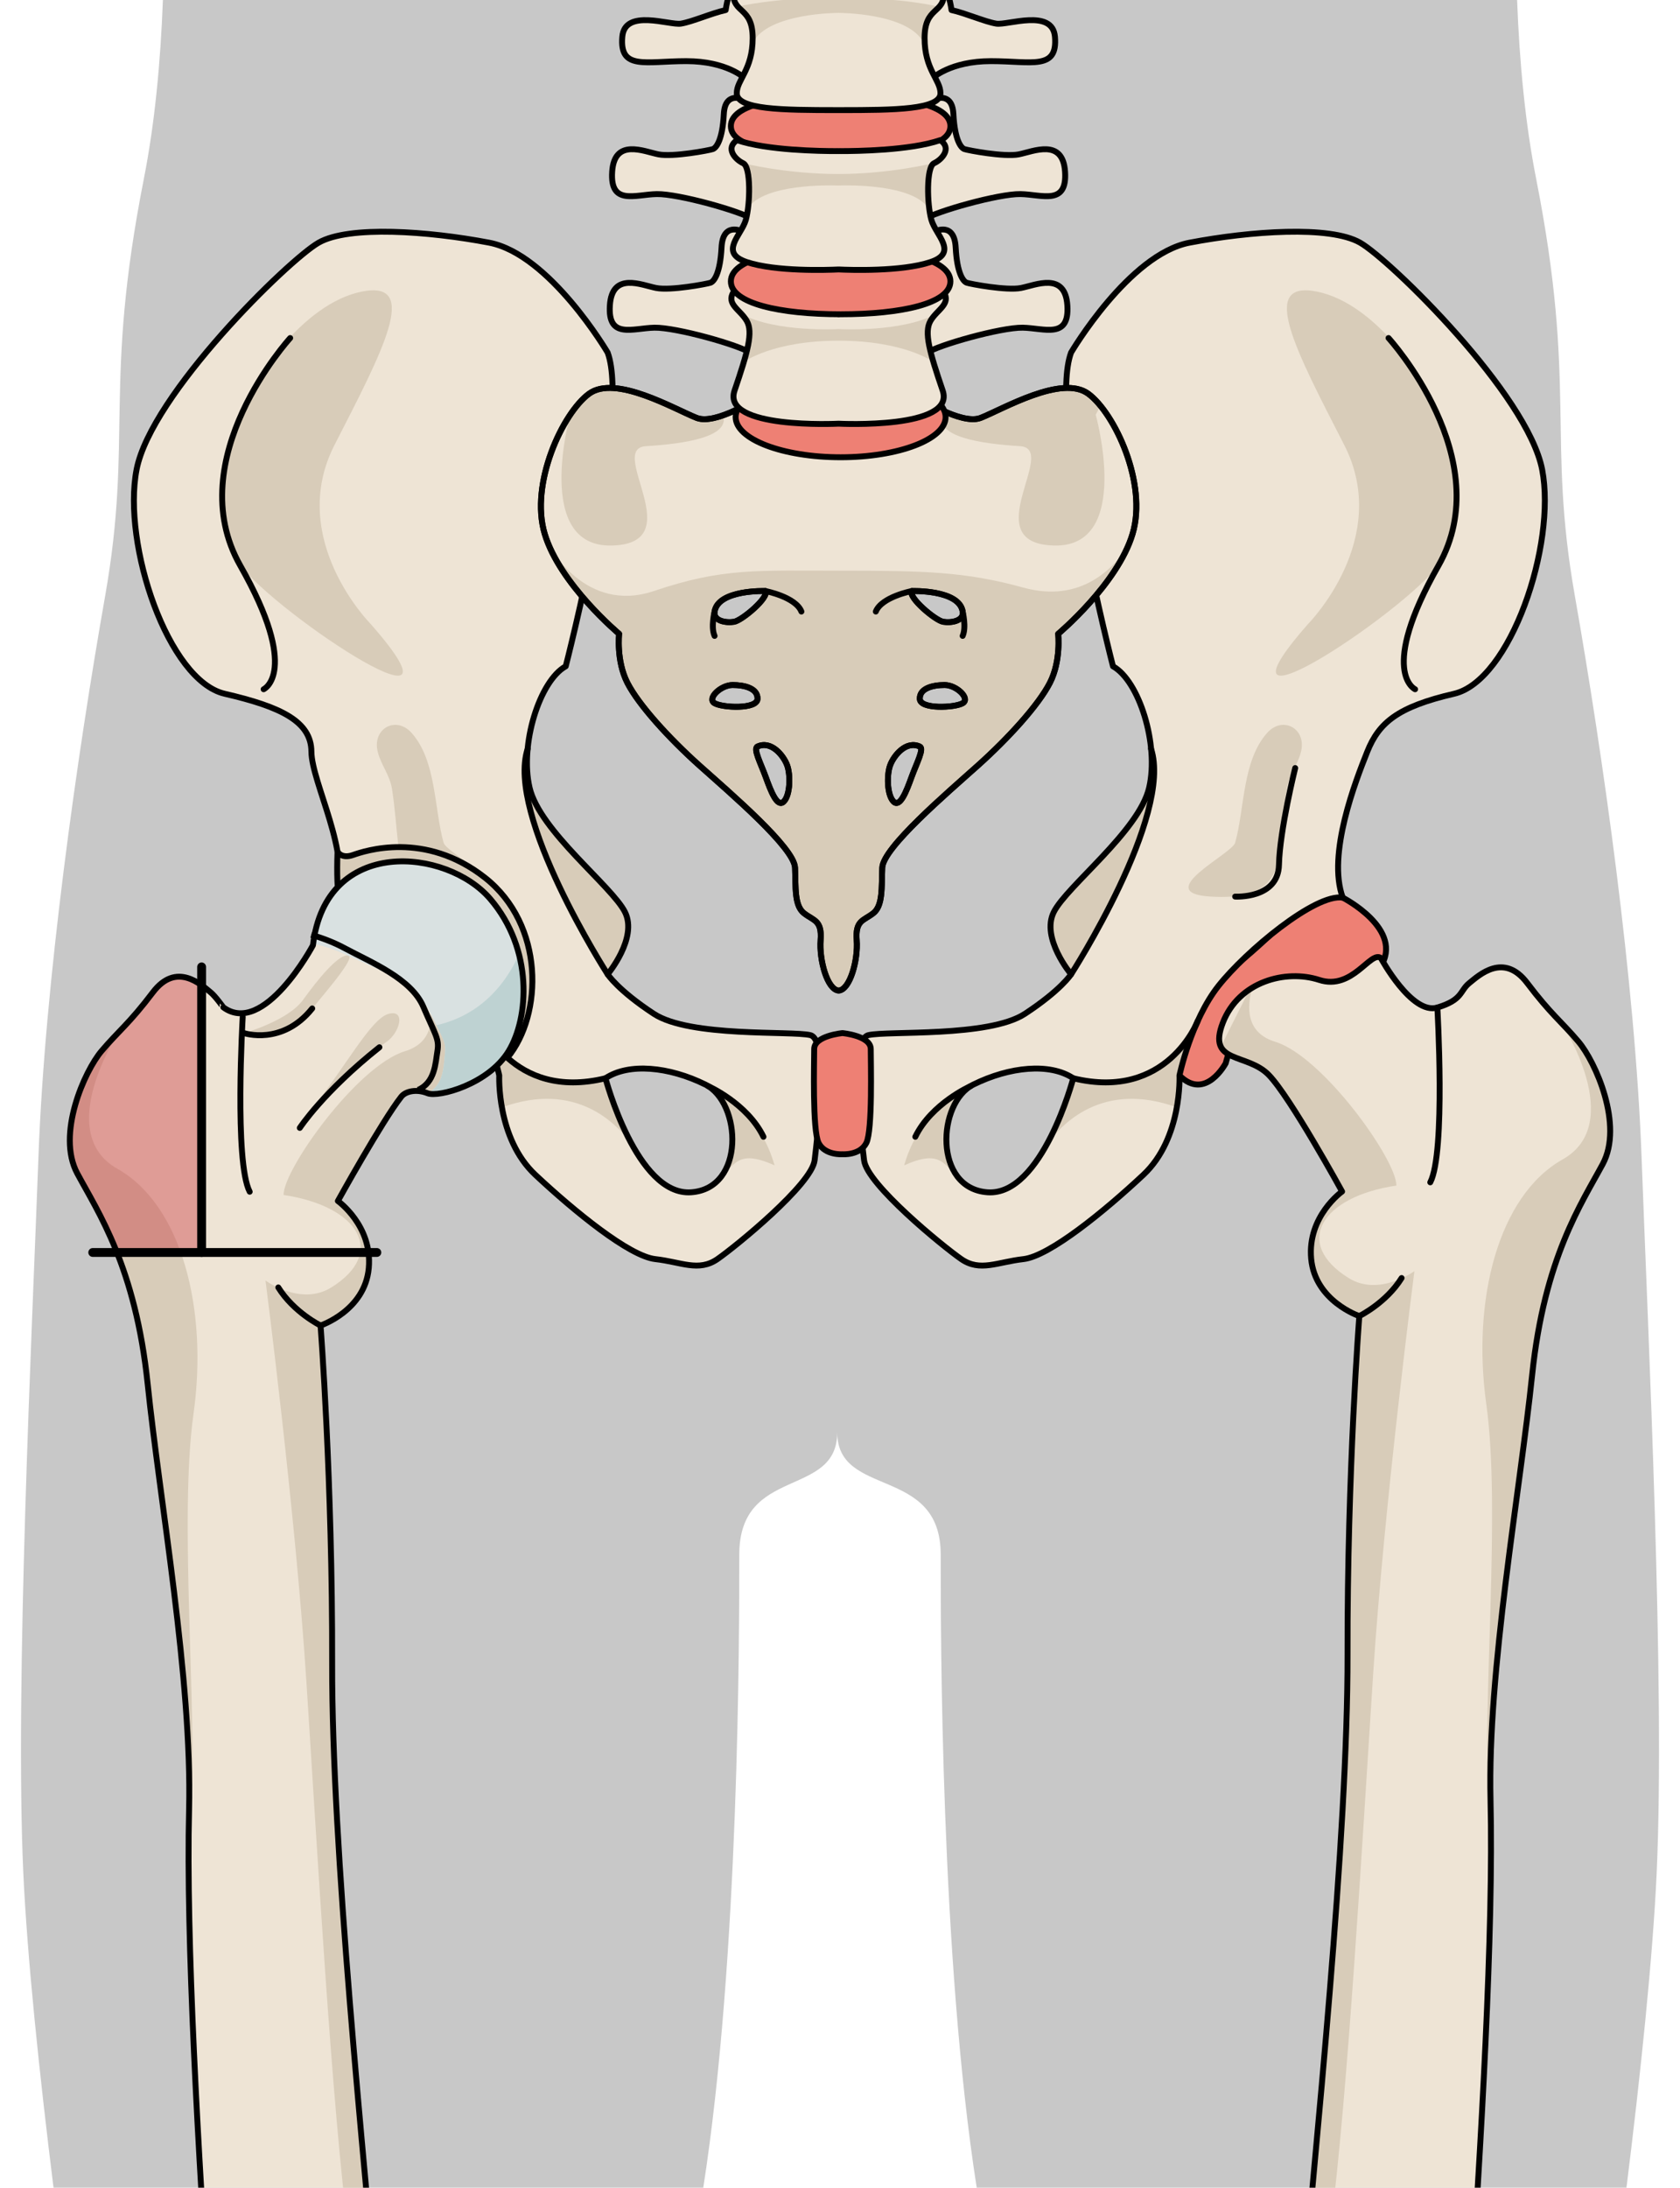<?xml version="1.0" encoding="utf-8"?>
<!-- Generator: Adobe Illustrator 16.0.0, SVG Export Plug-In . SVG Version: 6.00 Build 0)  -->
<!DOCTYPE svg PUBLIC "-//W3C//DTD SVG 1.1//EN" "http://www.w3.org/Graphics/SVG/1.1/DTD/svg11.dtd">
<svg version="1.1" id="Layer_1" xmlns="http://www.w3.org/2000/svg" xmlns:xlink="http://www.w3.org/1999/xlink" x="0px" y="0px"
	 width="284.928px" height="370.813px" viewBox="0 0 284.928 370.813" enable-background="new 0 0 284.928 370.813"
	 xml:space="preserve">
<g>
	<defs>
		<rect id="SVGID_1_" width="284.928" height="370.813"/>
	</defs>
	<clipPath id="SVGID_2_">
		<use xlink:href="#SVGID_1_"  overflow="visible"/>
	</clipPath>
	<g clip-path="url(#SVGID_2_)">
		<path id="changecolor_232_" fill="#C8C8C8" d="M9.077,370.813h110.197c6.107-39.053,6.108-93.791,6.108-107.318
			c0-15.115,16.612-9.516,16.612-20.719c0,11.203,17.549,5.604,17.549,20.719c0,13.527-0.004,68.268,6.107,107.318H275.85
			c2.418-19.432,4.465-39.121,5.117-53.273c1.46-31.598-1.458-91.57-2.555-121.373c-1.096-29.804-6.574-68.23-11.316-95.164
			c-4.745-26.927,0.365-35.553-6.572-70.739c-1.838-9.324-2.825-19.659-3.223-30.265H27.627c-0.397,10.605-1.383,20.94-3.222,30.265
			c-6.936,35.188-1.832,43.812-6.57,70.739c-4.75,26.935-10.229,65.36-11.318,95.164C5.42,225.97,2.505,285.942,3.957,317.54
			C4.613,331.692,6.659,351.382,9.077,370.813z"/>
		<g>
			<g>
				<path fill="#EEE4D5" d="M137.43,175.453c-3.185-0.759-20.406,0.4-26.534-3.61c-6.122-4.011-7.839-6.706-7.839-6.706
					s5.143-6.125,2.941-10.538c-2.209-4.41-14.461-13.725-16.178-21.075c-1.713-7.353,1.717-18.137,6.126-20.585
					c0,0,11.031-42.644,7.11-53.183c0,0-9.804-16.663-20.098-18.623c-10.294-1.962-23.774-2.941-28.917,0
					c-5.146,2.939-28.429,25.731-30.879,38.473c-2.453,12.745,5.392,35.781,14.949,37.988c9.557,2.207,14.669,4.581,14.704,9.804
					c0.035,5.276,6.861,17.399,4.165,24.751c4.659-0.734,16.42,9.066,21.075,14.95c4.659,5.88,6.617,15.191,6.617,15.191
					s-0.488,10.645,6.127,16.844c6.619,6.194,15.93,13.79,20.343,14.284c4.411,0.488,7.349,2.204,10.536,0
					c3.184-2.208,15.998-12.668,16.482-16.749C138.652,192.585,140.616,176.209,137.43,175.453z M117.203,202.092
					c-9.235,0.634-14.513-19.33-14.513-19.33c3.96-2.637,10.775-1.976,16.935,1.065
					C125.781,186.872,126.443,201.458,117.203,202.092z"/>
				<path fill="#D8CCB9" d="M103.057,165.137c0,0,5.143-6.125,2.941-10.538c-2.209-4.41-14.461-13.725-16.178-21.075
					c-0.475-2.027-0.543-4.322-0.317-6.626C85.731,138.222,103.057,165.137,103.057,165.137z"/>
				<g>
					<path fill="#D8CCB9" d="M85.129,187.695c12.617-4.564,19.599,2.8,22.184,6.52c-2.941-5.234-4.55-11.181-4.615-11.428
						c-2.774,0.459-5.826,1.122-9.141,0.679c-7.831-1.052-11.321-8.944-11.321-8.944h-0.028c1.703,4.151,2.465,7.769,2.465,7.769
						S84.575,184.606,85.129,187.695z"/>
					<path fill="#D8CCB9" d="M117.968,183.077l-0.006,0.002c0.557,0.231,1.116,0.476,1.663,0.749
						c4.975,2.46,6.359,12.468,1.823,16.543l0.003-0.003c3.207-2.809,3.412-5.739,9.916-2.847
						C128.118,186.08,117.968,183.077,117.968,183.077z"/>
					<polygon fill="#D8CCB9" points="108.491,196.157 108.482,196.146 108.491,196.163 					"/>
				</g>
				<path fill="#D8CCB9" d="M65.913,123.081c-1.421,0.569-2.394,2.218-1.843,4.376c0.568,2.243,2.046,3.895,2.421,6.32
					c0.475,3.062,0.691,6.188,1.028,9.27c0.57,5.252,1.641,9.533,11.865,8.924c10.221-0.608-3.617-7.213-4.15-9.129
					c-1.615-5.766-1.201-13.885-5.43-18.618C68.599,122.878,67.099,122.604,65.913,123.081z"/>
				<path fill="#D8CCB9" d="M62.826,105.72c0,0-14.245-14.373-6.091-30.298c8.15-15.922,14.629-27.982,4.647-26.001
					c-9.99,1.982-18.997,15.125-21.126,22.451c-2.132,7.321-3.624,16.062,0,23.081C43.876,101.973,82.35,127.923,62.826,105.72z"/>
				<path fill="none" stroke="#000000" stroke-linecap="round" stroke-linejoin="round" stroke-miterlimit="10" d="M137.43,175.453
					c-3.185-0.759-20.406,0.4-26.534-3.61c-6.122-4.011-7.839-6.706-7.839-6.706s5.143-6.125,2.941-10.538
					c-2.209-4.41-14.461-13.725-16.178-21.075c-1.713-7.353,1.717-18.137,6.126-20.585c0,0,11.031-42.644,7.11-53.183
					c0,0-9.804-16.663-20.098-18.623c-10.294-1.962-23.774-2.941-28.917,0c-5.146,2.939-28.429,25.731-30.879,38.473
					c-2.453,12.745,5.392,35.781,14.949,37.988c9.557,2.207,14.669,4.696,14.704,9.804c0.035,5.276,6.861,17.399,4.165,24.751
					c4.659-0.734,16.42,9.066,21.075,14.95c4.659,5.88,6.617,15.191,6.617,15.191s-0.488,10.645,6.127,16.844
					c6.619,6.194,15.93,13.79,20.343,14.284c4.411,0.488,7.349,2.204,10.536,0c3.184-2.208,15.998-12.668,16.482-16.749
					C138.652,192.585,140.616,176.209,137.43,175.453z M117.203,202.092c-9.235,0.634-14.513-19.33-14.513-19.33
					c3.96-2.637,10.775-1.976,16.935,1.065C125.781,186.872,126.443,201.458,117.203,202.092z"/>
				<path fill="none" stroke="#000000" stroke-linecap="round" stroke-linejoin="round" stroke-miterlimit="10" d="M49.214,57.297
					c0,0-18.729,20.517-8.461,38.581c10.27,18.065,3.959,20.95,3.959,20.95"/>
				<path fill="none" stroke="#000000" stroke-linecap="round" stroke-linejoin="round" stroke-miterlimit="10" d="M103.057,165.137
					c0,0-17.325-26.918-13.554-38.243"/>
				<path fill="none" stroke="#000000" stroke-linecap="round" stroke-linejoin="round" stroke-miterlimit="10" d="M81.582,173.076
					c0,0,5.159,13.578,21.108,9.687"/>
				<path fill="none" stroke="#000000" stroke-linecap="round" stroke-linejoin="round" stroke-miterlimit="10" d="M120.094,184.09
					c0,0,6.646,2.938,9.391,8.596"/>
				<g>
					<path fill="#D8CCB9" d="M57.244,144.376c0,0,0.662,1.239,2.629,0.544c1.968-0.694,12.187-4.15,22.354,3.827
						s9.872,23.243,3.828,30.54c0,0-11.828-8.298-18.889-13.752S56.698,159.224,57.244,144.376z"/>
					<path fill="none" stroke="#000000" stroke-linecap="round" stroke-linejoin="round" stroke-miterlimit="10" d="M57.244,144.376
						c0,0,0.662,1.239,2.629,0.544c1.968-0.694,12.187-4.15,22.354,3.827s9.872,23.243,3.828,30.54c0,0-11.828-8.298-18.889-13.752
						S56.698,159.224,57.244,144.376z"/>
				</g>
			</g>
			<path fill="#EE8074" d="M227.733,152.148c0,0,10.541,5.391,6.371,11.765c-4.166,6.371-11.027,3.432-11.027,3.432
				s-6.615,0.487-10.049,3.185c-3.432,2.694-5.145,9.684-5.145,9.684s-3.436,6.49-7.846,2.077
				c-4.41-4.408,3.287-13.448,10.855-19.76S221.846,150.921,227.733,152.148z"/>
			<path fill="none" stroke="#000000" stroke-linecap="round" stroke-linejoin="round" stroke-miterlimit="10" d="M227.733,152.148
				c0,0,10.541,5.391,6.371,11.765c-4.166,6.371-11.027,3.432-11.027,3.432s-6.615,0.487-10.049,3.185
				c-3.432,2.694-5.145,9.684-5.145,9.684s-3.436,6.49-7.846,2.077c-4.41-4.408,3.287-13.448,10.855-19.76
				S221.846,150.921,227.733,152.148z"/>
			<path fill="#EEE4D5" d="M146.549,196.669c0.486,4.08,13.301,14.54,16.484,16.749c3.188,2.204,6.127,0.488,10.539,0
				c4.408-0.494,13.721-8.089,20.34-14.284c6.619-6.199,6.125-16.844,6.125-16.844s1.961-9.312,6.621-15.191
				c4.656-5.884,16.418-15.685,21.074-14.95c-2.697-7.352,2.205-19.852,4.162-24.751c1.965-4.903,5.146-7.597,14.709-9.804
				c9.557-2.207,17.398-25.243,14.949-37.988c-2.455-12.742-25.736-35.534-30.881-38.473c-5.148-2.941-18.627-1.962-28.92,0
				c-10.289,1.96-20.094,18.623-20.094,18.623c-3.922,10.539,7.107,53.183,7.107,53.183c4.41,2.449,7.846,13.233,6.127,20.585
				c-1.717,7.351-13.969,16.665-16.172,21.075c-2.207,4.413,2.938,10.538,2.938,10.538s-1.717,2.695-7.842,6.706
				c-6.127,4.011-23.348,2.852-26.535,3.61C144.098,176.209,146.057,192.585,146.549,196.669z M165.088,183.828
				c6.158-3.041,12.977-3.702,16.934-1.065c0,0-5.277,19.964-14.516,19.33C158.272,201.458,158.932,186.872,165.088,183.828z"/>
			<path fill="#D8CCB9" d="M181.659,165.137c0,0-5.145-6.125-2.938-10.538c2.203-4.41,14.455-13.725,16.172-21.075
				c0.473-2.027,0.543-4.322,0.324-6.626C198.979,138.222,181.659,165.137,181.659,165.137z"/>
			<g>
				<path fill="#D8CCB9" d="M199.584,187.695c-12.619-4.564-19.596,2.8-22.18,6.52c2.936-5.234,4.543-11.181,4.611-11.428
					c2.77,0.459,5.826,1.122,9.141,0.679c7.828-1.052,11.32-8.944,11.32-8.944h0.027c-1.703,4.151-2.467,7.769-2.467,7.769
					S200.137,184.606,199.584,187.695z"/>
				<path fill="#D8CCB9" d="M166.747,183.077l0.004,0.002c-0.559,0.231-1.109,0.476-1.662,0.749
					c-4.98,2.46-6.359,12.468-1.824,16.543v-0.003c-3.205-2.809-3.414-5.739-9.918-2.847
					C156.598,186.08,166.747,183.077,166.747,183.077z"/>
				<path fill="#D8CCB9" d="M176.219,196.157c0.006-0.005,0.006-0.008,0.012-0.011c0,0.003-0.006,0.017-0.006,0.017L176.219,196.157
					z"/>
			</g>
			<path fill="#D8CCB9" d="M218.801,123.081c1.424,0.569,2.391,2.218,1.84,4.376c-0.568,2.243-2.043,3.895-2.416,6.32
				c-0.475,3.062-0.695,6.188-1.027,9.27c-0.574,5.252-1.643,9.533-11.867,8.924c-10.223-0.608,3.617-7.213,4.152-9.129
				c1.613-5.766,1.197-13.885,5.428-18.618C216.114,122.878,217.618,122.604,218.801,123.081z"/>
			<path fill="#D8CCB9" d="M221.887,105.72c0,0,14.248-14.373,6.094-30.298c-8.156-15.922-14.635-27.982-4.645-26.001
				c9.982,1.982,18.988,15.125,21.121,22.451c2.135,7.321,3.621,16.062,0,23.081C240.838,101.973,202.36,127.923,221.887,105.72z"/>
			<path fill="none" stroke="#000000" stroke-linecap="round" stroke-linejoin="round" stroke-miterlimit="10" d="M146.549,196.669
				c0.486,4.08,13.301,14.54,16.484,16.749c3.188,2.204,6.127,0.488,10.539,0c4.408-0.494,13.721-8.089,20.34-14.284
				c6.619-6.199,6.125-16.844,6.125-16.844s1.961-9.312,6.621-15.191c4.656-5.884,16.418-15.685,21.074-14.95
				c-2.697-7.352,2.205-19.852,4.162-24.751c1.965-4.903,5.146-7.597,14.709-9.804c9.557-2.207,17.398-25.243,14.949-37.988
				c-2.455-12.742-25.736-35.534-30.881-38.473c-5.148-2.941-18.627-1.962-28.92,0c-10.289,1.96-20.094,18.623-20.094,18.623
				c-3.922,10.539,7.107,53.183,7.107,53.183c4.41,2.449,7.846,13.233,6.127,20.585c-1.717,7.351-13.969,16.665-16.172,21.075
				c-2.207,4.413,2.938,10.538,2.938,10.538s-1.717,2.695-7.842,6.706c-6.127,4.011-23.348,2.852-26.535,3.61
				C144.098,176.209,146.057,192.585,146.549,196.669z M165.088,183.828c6.158-3.041,12.977-3.702,16.934-1.065
				c0,0-5.277,19.964-14.516,19.33C158.272,201.458,158.932,186.872,165.088,183.828z"/>
			<path fill="none" stroke="#000000" stroke-linecap="round" stroke-linejoin="round" stroke-miterlimit="10" d="M235.495,57.297
				c0,0,18.738,20.517,8.465,38.581c-10.268,18.065-3.959,20.95-3.959,20.95"/>
			<path fill="none" stroke="#000000" stroke-linecap="round" stroke-linejoin="round" stroke-miterlimit="10" d="M219.665,130.184
				c0,0-2.627,10.563-2.75,16.39c-0.125,5.827-7.432,5.397-7.432,5.397"/>
			<path fill="none" stroke="#000000" stroke-linecap="round" stroke-linejoin="round" stroke-miterlimit="10" d="M181.659,165.137
				c0,0,17.324-26.918,13.551-38.243"/>
			<g>
				<path fill="#EEE4D5" d="M234.194,162.382c0,0,5.236,9.707,9.58,8.394c4.352-1.312,3.771-2.814,5.412-4.143
					c1.65-1.329,5.847-5.276,9.834-0.004c3.984,5.268,5.775,6.503,8.674,9.917c2.898,3.412,7.688,14.146,4.131,20.759
					c-3.553,6.611-9.902,15.903-11.967,35.703c-2.062,19.803-7.582,50.115-7.064,72.111c0.523,22-1.521,57.2-3.791,90.691
					c-2.266,33.486-6.156,99.935-3.374,105.557c2.775,5.618,8.669,5.617,8.396,13.682c-0.279,8.064-5.233,7.336-4.201,12.467
					c1.029,5.133,1.073,8.312-3.066,5.625c-4.138-2.688-6.13-3.174-6.13-3.174s-6.126,4.646-10.576,4.16
					c-4.452-0.483-18.278-1.699-18.278-1.699s-2.125,5.865-9.523,5.385c-7.4-0.484-12.959-3.173-12.145-10.504
					c-4.134-7.82-3.295-23.221,6.712-24.449c4.122-9.535,8.437-7.092,10.007-9.783c1.564-2.688,10.121-60.581,13.284-95.539
					c3.167-34.959,8.481-86.047,8.434-117.094c-0.054-31.043,1.999-57.37,1.999-57.37s-7.511-2.519-8.168-9.725
					c-0.658-7.205,5.245-11.386,5.245-11.386s-8.755-15.973-12.438-19.763c-3.685-3.792-10.506-1.832-7.787-8.848
					c2.723-7.017,10.695-9.09,16.348-7.254C229.389,167.934,232.428,161.086,234.194,162.382z"/>
				<path fill="#D8CCB9" d="M202.249,537.812c-7.4-0.484-12.959-3.173-12.145-10.504c-2.924-5.531-3.354-14.848,0.18-20.266
					c-5.331,9.695,5.156,17.561,5.156,17.561s-1.848,6.019,3.211,6.139c5.056,0.116,5.822-8.725,5.822-8.725l10.516,6.309
					c0,0,14.057,0.471,21.271-1.811c7.217-2.281,6.719-10.959,6.719-10.959s0.91,4.211,0.389,6.84
					c7.438,0.811,10.443-8.914,10.572-9.335c0.066,0.608,0.108,1.256,0.084,1.987c-0.279,8.064-5.233,7.336-4.201,12.467
					c1.029,5.133,1.073,8.312-3.066,5.625c-4.138-2.688-6.13-3.174-6.13-3.174s-6.126,4.646-10.576,4.16
					c-4.452-0.483-18.278-1.699-18.278-1.699S209.647,538.292,202.249,537.812z"/>
				<path fill="#D8CCB9" d="M252.084,238.065c-2.492-17.795,2.037-35.414,12.937-41.545c10.897-6.128-0.165-23.086-0.165-23.086l0,0
					c0.904,0.946,1.799,1.889,2.838,3.11c2.898,3.412,7.688,14.146,4.131,20.759c-3.553,6.611-9.902,15.903-11.967,35.703
					c-2.062,19.803-7.582,50.115-7.064,72.111c0.034,1.269,0.041,2.581,0.036,3.93c-0.196-0.764-0.336-1.639-0.397-2.666
					C251.363,288.467,254.577,255.86,252.084,238.065z"/>
				<path fill="#D8CCB9" d="M207.065,177.391l4.85-9.663c0.157-0.097,0.316-0.209,0.476-0.31c-0.917,3.144-1.182,7.604,3.876,9.158
					c8.117,2.488,20.652,20.114,20.555,24.375c-12.734,1.884-17.576,9.778-8.088,15.677c5.176,3.219,11.15-1.178,11.15-1.178
					s-5.113,39.426-6.983,68.084c-1.867,28.66-4.294,71.48-7.272,94.34c-2.979,22.865-0.725,96.549-13.014,108.939
					c-1.853,1.871-3.51,3.395-4.986,4.639c2.547-5.654,9.693-63.103,12.479-93.916c3.167-34.959,8.481-86.047,8.434-117.094
					c-0.054-31.043,1.999-57.37,1.999-57.37s-7.511-2.519-8.168-9.725c-0.658-7.205,5.245-11.386,5.245-11.386
					s-8.755-15.973-12.438-19.763C212.506,179.449,208.204,179.708,207.065,177.391z"/>
				<path fill="none" stroke="#000000" stroke-linecap="round" stroke-linejoin="round" stroke-miterlimit="10" d="M234.194,162.382
					c0,0,5.236,9.707,9.58,8.394c4.352-1.312,3.771-2.814,5.412-4.143c1.65-1.329,5.847-5.276,9.834-0.004
					c3.984,5.268,5.775,6.503,8.674,9.917c2.898,3.412,7.688,14.146,4.131,20.759c-3.553,6.611-9.902,15.903-11.967,35.703
					c-2.062,19.803-7.582,50.115-7.064,72.111c0.523,22-1.521,57.2-3.791,90.691c-2.266,33.486-6.156,99.935-3.374,105.557
					c2.775,5.618,8.669,5.617,8.396,13.682c-0.279,8.064-5.233,7.336-4.201,12.467c1.029,5.133,1.073,8.312-3.066,5.625
					c-4.138-2.688-6.13-3.174-6.13-3.174s-6.126,4.646-10.576,4.16c-4.452-0.483-18.278-1.699-18.278-1.699
					s-2.125,5.865-9.523,5.385c-7.4-0.484-12.959-3.173-12.145-10.504c-4.134-7.82-3.295-23.221,6.712-24.449
					c4.122-9.535,8.437-7.092,10.007-9.783c1.564-2.688,10.121-60.581,13.284-95.539c3.167-34.959,8.481-86.047,8.434-117.094
					c-0.054-31.043,1.999-57.37,1.999-57.37s-7.511-2.519-8.168-9.725c-0.658-7.205,5.245-11.386,5.245-11.386
					s-8.755-15.973-12.438-19.763c-3.685-3.792-10.506-1.832-7.787-8.848c2.723-7.017,10.695-9.09,16.348-7.254
					C229.389,167.934,232.428,161.086,234.194,162.382z"/>
				<path fill="#D8CCB9" d="M208.432,509.634c-0.268,2.611,0.179,5.399,1.498,7.853c3.809,7.096,12.886,12.722,17.089,12.479
					c4.036-0.23,7.042-1.696,9.218-3.847c-1.469,5.954-5.43,11.245-13.436,11.71c-4.202,0.238-13.281-5.384-17.093-12.481
					C202.752,519.846,204.1,512.616,208.432,509.634z"/>
				<path fill="none" stroke="#000000" stroke-linecap="round" stroke-linejoin="round" stroke-miterlimit="10" d="M222.801,537.829
					c-4.202,0.238-13.281-5.384-17.093-12.481c-3.813-7.101-0.489-17.104,7.216-17.108c7.7-0.004,18.178-4.047,21.95,2.406
					C238.649,517.096,238.643,536.919,222.801,537.829z"/>
				<path fill="none" stroke="#000000" stroke-linecap="round" stroke-linejoin="round" stroke-miterlimit="10" d="M243.774,170.775
					c0,0,1.434,24.593-1.201,29.628"/>
				<path fill="none" stroke="#000000" stroke-linecap="round" stroke-linejoin="round" stroke-miterlimit="10" d="M230.54,223.072
					c0,0,4.555-2.236,7.173-6.448"/>
				<path fill="none" stroke="#000000" stroke-linecap="round" stroke-linejoin="round" stroke-miterlimit="10" d="M206.823,493.075
					c0,0,14.229-12.095,15.853-30.115"/>
				<path fill="none" stroke="#000000" stroke-linecap="round" stroke-linejoin="round" stroke-miterlimit="10" d="M190.104,527.308
					c0,0,6.958-0.979,7.895-7.953"/>
				<path fill="none" stroke="#000000" stroke-linecap="round" stroke-linejoin="round" stroke-miterlimit="10" d="M240.626,529.966
					c0,0,2.4-2.356,2.794-6.665"/>
			</g>
			<path fill="none" stroke="#000000" stroke-linecap="round" stroke-linejoin="round" stroke-miterlimit="10" d="M203.129,173.076
				c0,0-5.154,13.578-21.107,9.687"/>
			<path fill="none" stroke="#000000" stroke-linecap="round" stroke-linejoin="round" stroke-miterlimit="10" d="M164.62,184.09
				c0,0-6.648,2.938-9.385,8.596"/>
			<path fill="#EE8074" d="M142.888,195.643c0,0,2.966,0.22,4.042-1.913c1.074-2.134,0.75-13.652,0.75-15.917
				c0-2.267-4.792-2.704-4.792-2.704s-4.802,0.438-4.802,2.704c0,2.266-0.322,13.783,0.753,15.917
				C139.915,195.862,142.888,195.643,142.888,195.643z"/>
			<path fill="none" stroke="#000000" stroke-linecap="round" stroke-linejoin="round" stroke-miterlimit="10" d="M142.888,195.643
				c0,0,2.966,0.22,4.042-1.913c1.074-2.134,0.75-13.652,0.75-15.917c0-2.267-4.792-2.704-4.792-2.704s-4.802,0.438-4.802,2.704
				c0,2.266-0.322,13.783,0.753,15.917C139.915,195.862,142.888,195.643,142.888,195.643z"/>
			<g>
				<g>
					<path fill="#EEE4D5" d="M184.567,66.737c-4.461-3.276-14.41,2.573-18.232,4.091c-3.283,1.303-10.586-3.507-10.586-3.507
						l-13.512-0.117l-13.522,0.117c0,0-7.3,4.81-10.577,3.507c-3.829-1.518-13.771-7.367-18.236-4.091
						c-4.461,3.272-10.073,15.201-7.525,23.74c2.549,8.536,12.626,16.959,12.626,16.959s-0.514,4.559,1.4,8.302
						c1.914,3.738,7.012,9.357,12.244,14.036c5.225,4.674,16.062,13.917,16.192,17.308c0.128,3.391-0.131,6.43,1.53,7.718
						c1.656,1.288,3.061,1.171,2.805,4.561c-0.254,3.393,1.146,8.42,3.062,8.539c1.911-0.119,3.313-5.146,3.059-8.539
						c-0.258-3.39,1.146-3.273,2.801-4.561c1.66-1.289,1.404-4.327,1.535-7.718c0.125-3.392,10.967-12.634,16.193-17.308
						c5.227-4.678,10.326-10.297,12.238-14.036c1.918-3.743,1.402-8.302,1.402-8.302s10.074-8.423,12.623-16.959
						C194.639,81.938,189.032,70.01,184.567,66.737z M121.193,103.657c0.616-3.76,8.622-3.477,8.622-3.477
						c0.68,1.064-3.969,4.989-5.319,5.214C123.151,105.619,120.936,105.268,121.193,103.657z M121.193,119.192
						c-1.343-0.783,1.041-3.084,3.059-3.084c2.02,0,4.28,0.558,4.223,2.354C128.412,120.258,122.541,119.979,121.193,119.192z
						 M132.937,135.852c-1.102,1.121-2.199-1.74-3.052-4.097c-0.852-2.355-2.197-4.856-1.41-5.218
						c2.322-1.066,4.398,1.516,5.012,3.146C134.1,131.309,134.037,134.729,132.937,135.852z M154.647,100.181
						c0,0,8.014-0.283,8.625,3.477c0.26,1.61-1.957,1.962-3.303,1.737C158.625,105.17,153.977,101.245,154.647,100.181z
						 M154.583,131.755c-0.85,2.356-1.951,5.218-3.051,4.097c-1.102-1.122-1.164-4.542-0.551-6.168
						c0.613-1.631,2.686-4.213,5.012-3.146C156.782,126.898,155.434,129.399,154.583,131.755z M163.272,119.192
						c-1.344,0.786-7.217,1.065-7.275-0.73c-0.062-1.795,2.199-2.354,4.213-2.354C162.233,116.108,164.614,118.409,163.272,119.192z
						"/>
					<g>
						<path fill="#D8CCB9" d="M184.567,66.737c-4.461-3.276-14.41,2.573-18.232,4.091c-1.443,0.572-3.658-0.034-5.693-0.897
							c-0.238,0.121-0.473,0.237-0.711,0.359c-1.367,3.733,6.314,4.921,13.049,5.333c6.736,0.413-7.641,16.482,5.766,16.844
							c13.398,0.363,7.086-22.177,7.086-22.177l0.807-1.518C185.944,67.927,185.245,67.231,184.567,66.737z"/>
						<path fill="#D8CCB9" d="M109.563,75.624c6.675-0.406,14.267-1.581,13.073-5.233c-1.668,0.593-3.334,0.899-4.5,0.438
							c-3.829-1.518-13.771-7.367-18.236-4.091c-1.043,0.764-2.145,2.004-3.191,3.553l0,0c0,0-6.309,22.54,7.092,22.177
							C117.197,92.106,102.824,76.036,109.563,75.624z"/>
					</g>
					<path fill="#D8CCB9" d="M191.336,92.517c-2.379,3.698-7.961,9.794-17.781,7.079c-9.783-2.705-16.826-2.868-30.984-2.868
						c-14.159,0-19.985-0.501-31.661,3.448c-11.617,3.924-17.735-7.585-17.802-7.708c3.335,7.809,11.894,14.969,11.894,14.969
						s-0.514,4.559,1.4,8.302c1.914,3.738,7.012,9.357,12.244,14.036c5.225,4.674,16.062,13.917,16.192,17.308
						c0.128,3.391-0.131,6.43,1.53,7.718c1.656,1.288,3.061,1.171,2.805,4.561c-0.254,3.393,1.146,8.42,3.062,8.539
						c1.911-0.119,3.313-5.146,3.059-8.539c-0.258-3.39,1.146-3.273,2.801-4.561c1.66-1.289,1.404-4.327,1.535-7.718
						c0.125-3.392,10.967-12.634,16.193-17.308c5.227-4.678,10.326-10.297,12.238-14.036c1.918-3.743,1.402-8.302,1.402-8.302
						S187.987,100.309,191.336,92.517z M121.193,103.657c0.616-3.76,8.622-3.477,8.622-3.477c0.68,1.064-3.969,4.989-5.319,5.214
						C123.151,105.619,120.936,105.268,121.193,103.657z M121.193,119.192c-1.343-0.783,1.041-3.084,3.059-3.084
						c2.02,0,4.28,0.558,4.223,2.354C128.412,120.258,122.541,119.979,121.193,119.192z M132.937,135.852
						c-1.102,1.121-2.199-1.74-3.052-4.097c-0.852-2.355-2.197-4.856-1.41-5.218c2.322-1.066,4.398,1.516,5.012,3.146
						C134.1,131.309,134.037,134.729,132.937,135.852z M154.647,100.181c0,0,8.014-0.283,8.625,3.477
						c0.26,1.61-1.957,1.962-3.303,1.737C158.625,105.17,153.977,101.245,154.647,100.181z M154.583,131.755
						c-0.85,2.356-1.951,5.218-3.051,4.097c-1.102-1.122-1.164-4.542-0.551-6.168c0.613-1.631,2.686-4.213,5.012-3.146
						C156.782,126.898,155.434,129.399,154.583,131.755z M163.272,119.192c-1.344,0.786-7.217,1.065-7.275-0.73
						c-0.062-1.795,2.199-2.354,4.213-2.354C162.233,116.108,164.614,118.409,163.272,119.192z"/>
					<path fill="none" stroke="#000000" stroke-linecap="round" stroke-linejoin="round" stroke-miterlimit="10" d="M184.567,66.737
						c-4.461-3.276-14.41,2.573-18.232,4.091c-3.283,1.303-10.586-3.507-10.586-3.507l-13.512-0.117l-13.522,0.117
						c0,0-7.3,4.81-10.577,3.507c-3.829-1.518-13.771-7.367-18.236-4.091c-4.461,3.272-10.073,15.201-7.525,23.74
						c2.549,8.536,12.626,16.959,12.626,16.959s-0.514,4.559,1.4,8.302c1.914,3.738,7.012,9.357,12.244,14.036
						c5.225,4.674,16.062,13.917,16.192,17.308c0.128,3.391-0.131,6.43,1.53,7.718c1.656,1.288,3.061,1.171,2.805,4.561
						c-0.254,3.393,1.146,8.42,3.062,8.539c1.911-0.119,3.313-5.146,3.059-8.539c-0.258-3.39,1.146-3.273,2.801-4.561
						c1.66-1.289,1.404-4.327,1.535-7.718c0.125-3.392,10.967-12.634,16.193-17.308c5.227-4.678,10.326-10.297,12.238-14.036
						c1.918-3.743,1.402-8.302,1.402-8.302s10.074-8.423,12.623-16.959C194.639,81.938,189.032,70.01,184.567,66.737z
						 M121.193,103.657c0.616-3.76,8.622-3.477,8.622-3.477c0.68,1.064-3.969,4.989-5.319,5.214
						C123.151,105.619,120.936,105.268,121.193,103.657z M121.193,119.192c-1.343-0.783,1.041-3.084,3.059-3.084
						c2.02,0,4.28,0.558,4.223,2.354C128.412,120.258,122.541,119.979,121.193,119.192z M132.937,135.852
						c-1.102,1.121-2.199-1.74-3.052-4.097c-0.852-2.355-2.197-4.856-1.41-5.218c2.322-1.066,4.398,1.516,5.012,3.146
						C134.1,131.309,134.037,134.729,132.937,135.852z M154.647,100.181c0,0,8.014-0.283,8.625,3.477
						c0.26,1.61-1.957,1.962-3.303,1.737C158.625,105.17,153.977,101.245,154.647,100.181z M154.583,131.755
						c-0.85,2.356-1.951,5.218-3.051,4.097c-1.102-1.122-1.164-4.542-0.551-6.168c0.613-1.631,2.686-4.213,5.012-3.146
						C156.782,126.898,155.434,129.399,154.583,131.755z M163.272,119.192c-1.344,0.786-7.217,1.065-7.275-0.73
						c-0.062-1.795,2.199-2.354,4.213-2.354C162.233,116.108,164.614,118.409,163.272,119.192z"/>
					<path fill="none" stroke="#000000" stroke-linecap="round" stroke-linejoin="round" stroke-miterlimit="10" d="M184.567,66.737
						c-4.461-3.276-14.41,2.573-18.232,4.091c-3.283,1.303-10.586-3.507-10.586-3.507l-13.512-0.117l-13.522,0.117
						c0,0-7.3,4.81-10.577,3.507c-3.829-1.518-13.771-7.367-18.236-4.091c-4.461,3.272-10.073,15.201-7.525,23.74
						c2.549,8.536,12.626,16.959,12.626,16.959s-0.514,4.559,1.4,8.302c1.914,3.738,7.012,9.357,12.244,14.036
						c5.225,4.674,16.062,13.917,16.192,17.308c0.128,3.391-0.131,6.43,1.53,7.718c1.656,1.288,3.061,1.171,2.805,4.561
						c-0.254,3.393,1.146,8.42,3.062,8.539c1.911-0.119,3.313-5.146,3.059-8.539c-0.258-3.39,1.146-3.273,2.801-4.561
						c1.66-1.289,1.404-4.327,1.535-7.718c0.125-3.392,10.967-12.634,16.193-17.308c5.227-4.678,10.326-10.297,12.238-14.036
						c1.918-3.743,1.402-8.302,1.402-8.302s10.074-8.423,12.623-16.959C194.639,81.938,189.032,70.01,184.567,66.737z
						 M121.193,103.657c0.616-3.76,8.622-3.477,8.622-3.477c0.68,1.064-3.969,4.989-5.319,5.214
						C123.151,105.619,120.936,105.268,121.193,103.657z M121.193,119.192c-1.343-0.783,1.041-3.084,3.059-3.084
						c2.02,0,4.28,0.558,4.223,2.354C128.412,120.258,122.541,119.979,121.193,119.192z M132.937,135.852
						c-1.102,1.121-2.199-1.74-3.052-4.097c-0.852-2.355-2.197-4.856-1.41-5.218c2.322-1.066,4.398,1.516,5.012,3.146
						C134.1,131.309,134.037,134.729,132.937,135.852z M154.647,100.181c0,0,8.014-0.283,8.625,3.477
						c0.26,1.61-1.957,1.962-3.303,1.737C158.625,105.17,153.977,101.245,154.647,100.181z M154.583,131.755
						c-0.85,2.356-1.951,5.218-3.051,4.097c-1.102-1.122-1.164-4.542-0.551-6.168c0.613-1.631,2.686-4.213,5.012-3.146
						C156.782,126.898,155.434,129.399,154.583,131.755z M163.272,119.192c-1.344,0.786-7.217,1.065-7.275-0.73
						c-0.062-1.795,2.199-2.354,4.213-2.354C162.233,116.108,164.614,118.409,163.272,119.192z"/>
					<path fill="#EE8074" d="M158.483-110.005c0,2.402-7.123,2.664-15.912,2.664c-8.79,0-15.911-0.261-15.911-2.664
						c0-2.403,7.121-2.925,15.911-2.925C151.36-112.93,158.483-112.408,158.483-110.005z"/>
					<path fill="none" stroke="#000000" stroke-linecap="round" stroke-linejoin="round" stroke-miterlimit="10" d="
						M158.483-110.005c0,2.402-7.123,2.664-15.912,2.664c-8.79,0-15.911-0.261-15.911-2.664c0-2.403,7.121-2.925,15.911-2.925
						C151.36-112.93,158.483-112.408,158.483-110.005z"/>
					<path fill="#EEE4D5" d="M156.981-107.775c0-2.385-12.479-2.168-14.754-2.107c-2.274-0.061-14.75-0.278-14.75,2.107
						c0,2.623,2.287,3.906,2.287,6.47c0,2.565-2.287,3.092-2.287,5.709c0,2.389,12.476,0.438,14.75,0.062
						c2.276,0.376,14.754,2.326,14.754-0.062c0-2.617-2.287-3.144-2.287-5.709C154.694-103.869,156.981-105.152,156.981-107.775z"/>
					<path fill="#D8CCB9" d="M142.202-107.577c-11.329,0-13.802,2.179-14.014,2.296h-0.002c0.539,1.017,1.241,1.936,1.487,3.112
						c0,0,0.01,0,0.02-0.002c3.996-4.859,21.018-4.859,25.02,0c0.023,0.004,0.047,0.008,0.07,0.01
						c0.24-1.182,0.945-2.104,1.492-3.126l-0.061,0.006C156.004-105.398,153.528-107.577,142.202-107.577z"/>
					<path fill="none" stroke="#000000" stroke-linecap="round" stroke-linejoin="round" stroke-miterlimit="10" d="
						M156.981-107.775c0-2.385-12.479-2.168-14.754-2.107c-2.274-0.061-14.75-0.278-14.75,2.107c0,2.623,2.287,3.906,2.287,6.47
						c0,2.565-2.287,3.092-2.287,5.709c0,2.389,12.476,0.438,14.75,0.062c2.276,0.376,14.754,2.326,14.754-0.062
						c0-2.617-2.287-3.144-2.287-5.709C154.694-103.869,156.981-105.152,156.981-107.775z"/>
					<path fill="#EEE4D5" d="M126.66-92.295c0,0-1.295,3.776-4.739,3.776c-3.443,0-3.558-1.269-5.429-1.269
						c-1.87,0-2.355,1.542-2.355,3.809c0,3.983,1.834,5.218,3.349,5.218s1.437-2.265,6.159-0.617c4.715,1.647,6.961,3.09,6.961,3.09
						S133.119-91.197,126.66-92.295z"/>
					<path fill="#EEE4D5" d="M157.801-92.295c0,0,1.289,3.776,4.73,3.776c3.445,0,3.561-1.269,5.432-1.269s2.359,1.542,2.359,3.809
						c0,3.983-1.834,5.218-3.355,5.218c-1.514,0-1.438-2.265-6.152-0.617c-4.719,1.647-6.965,3.09-6.965,3.09
						S151.34-91.197,157.801-92.295z"/>
					<path fill="none" stroke="#000000" stroke-linecap="round" stroke-linejoin="round" stroke-miterlimit="10" d="M126.66-92.295
						c0,0-1.295,3.776-4.739,3.776c-3.443,0-3.558-1.269-5.429-1.269c-1.87,0-2.355,1.542-2.355,3.809
						c0,3.983,1.834,5.218,3.349,5.218s1.437-2.265,6.159-0.617c4.715,1.647,6.961,3.09,6.961,3.09S133.119-91.197,126.66-92.295z"
						/>
					<path fill="none" stroke="#000000" stroke-linecap="round" stroke-linejoin="round" stroke-miterlimit="10" d="M157.801-92.295
						c0,0,1.289,3.776,4.73,3.776c3.445,0,3.561-1.269,5.432-1.269s2.359,1.542,2.359,3.809c0,3.983-1.834,5.218-3.355,5.218
						c-1.514,0-1.438-2.265-6.152-0.617c-4.719,1.647-6.965,3.09-6.965,3.09S151.34-91.197,157.801-92.295z"/>
					<path fill="#EE8074" d="M159.467-92.917c0,2.553-7.562,2.828-16.896,2.828c-9.336,0-16.898-0.274-16.898-2.828
						s7.562-3.109,16.898-3.109C151.905-96.027,159.467-95.471,159.467-92.917z"/>
					<path fill="none" stroke="#000000" stroke-linecap="round" stroke-linejoin="round" stroke-miterlimit="10" d="M159.467-92.917
						c0,2.553-7.562,2.828-16.896,2.828c-9.336,0-16.898-0.274-16.898-2.828s7.562-3.109,16.898-3.109
						C151.905-96.027,159.467-95.471,159.467-92.917z"/>
					<path fill="#EEE4D5" d="M157.362-90.463c0-3.024-12.828-2.616-15.135-2.522c-2.304-0.094-15.133-0.502-15.133,2.522
						c0,2.562,2.034,3.498,2.034,6.993c0,3.5-2.034,3.266-2.034,6.706c0,3.13,12.829,0.893,15.133,0.467
						c2.307,0.426,15.135,2.663,15.135-0.467c0-3.44-2.035-3.206-2.035-6.706C155.327-86.965,157.362-87.9,157.362-90.463z"/>
					<path fill="#D8CCB9" d="M154.92-84.418c0.176-0.061,0.338-0.129,0.488-0.193c0.264-1.843,1.139-2.882,1.627-4.137
						c-0.018-0.022-0.027-0.037-0.027-0.037s-4.941-1.977-14.782-1.982l0,0c-0.01,0-0.016,0-0.016,0c-0.02,0-0.025,0-0.037,0l0,0
						c-9.534,0.006-14.471,1.861-14.764,1.977c0.482,1.278,1.376,2.325,1.641,4.205c0.133,0.059,0.276,0.11,0.432,0.168
						C133.879-89.704,150.522-89.704,154.92-84.418z"/>
					<path fill="none" stroke="#000000" stroke-linecap="round" stroke-linejoin="round" stroke-miterlimit="10" d="M157.362-90.463
						c0-3.024-12.828-2.616-15.135-2.522c-2.304-0.094-15.133-0.502-15.133,2.522c0,2.562,2.034,3.498,2.034,6.993
						c0,3.5-2.034,3.266-2.034,6.706c0,3.13,12.829,0.893,15.133,0.467c2.307,0.426,15.135,2.663,15.135-0.467
						c0-3.44-2.035-3.206-2.035-6.706C155.327-86.965,157.362-87.9,157.362-90.463z"/>
					<g>
						<path fill="#EE8074" d="M160.209-73.111c0,2.667-7.898,3.366-17.638,3.366c-9.741,0-17.641-0.699-17.641-3.366
							c0-2.664,7.899-3.652,17.641-3.652C152.311-76.764,160.209-75.775,160.209-73.111z"/>
						<path fill="none" stroke="#000000" stroke-linecap="round" stroke-linejoin="round" stroke-miterlimit="10" d="
							M160.209-73.111c0,2.667-7.898,3.366-17.638,3.366c-9.741,0-17.641-0.699-17.641-3.366c0-2.664,7.899-3.652,17.641-3.652
							C152.311-76.764,160.209-75.775,160.209-73.111z"/>
						<path fill="#EEE4D5" d="M125.404-70.918c0,0-2.228,0.674-1.592,5.19c-4.31,1.739-7.463,2.232-9.588,2.232
							c-2.126,0-7.8-1.818-7.8,2.727c0,4.542,5.161,3.194,8.074,3.194c2.912,0,7.128-0.913,11.5,1.997
							C129.975-60.769,132.152-69.016,125.404-70.918z"/>
						<path fill="#EEE4D5" d="M159.053-70.918c0,0,2.227,0.674,1.588,5.19c4.309,1.739,7.465,2.232,9.592,2.232
							c2.125,0,7.795-1.818,7.795,2.727c0,4.542-5.158,3.194-8.07,3.194s-7.133-0.913-11.5,1.997
							C154.485-60.769,152.305-69.016,159.053-70.918z"/>
						<path fill="none" stroke="#000000" stroke-linecap="round" stroke-linejoin="round" stroke-miterlimit="10" d="
							M125.404-70.918c0,0-2.228,0.674-1.592,5.19c-4.31,1.739-7.463,2.232-9.588,2.232c-2.126,0-7.8-1.818-7.8,2.727
							c0,4.542,5.161,3.194,8.074,3.194c2.912,0,7.128-0.913,11.5,1.997C129.975-60.769,132.152-69.016,125.404-70.918z"/>
						<path fill="none" stroke="#000000" stroke-linecap="round" stroke-linejoin="round" stroke-miterlimit="10" d="
							M159.053-70.918c0,0,2.227,0.674,1.588,5.19c4.309,1.739,7.465,2.232,9.592,2.232c2.125,0,7.795-1.818,7.795,2.727
							c0,4.542-5.158,3.194-8.07,3.194s-7.133-0.913-11.5,1.997C154.485-60.769,152.305-69.016,159.053-70.918z"/>
						<path fill="#EEE4D5" d="M156.387-64.312c0-2.526,3.479-3.792,3.479-5.773c0-1.936-6.668-2.61-17.282-2.636v-0.004
							c-0.123,0-0.236,0-0.357,0c-0.115,0-0.234,0-0.356,0v0.004c-10.608,0.025-17.275,0.7-17.275,2.636
							c0,1.981,3.478,3.247,3.478,5.773c0,2.534-0.602,4.508-1.738,6.272c-1.141,1.758-1.559,2.197-0.427,4.068
							c3.412-2.033,14.224-2.638,16.319-2.734c2.096,0.097,12.911,0.701,16.319,2.734c1.139-1.871,0.717-2.311-0.424-4.068
							C156.985-59.805,156.387-61.779,156.387-64.312z"/>
						<path fill="#D8CCB9" d="M142.227-69.745L142.227-69.745c-0.01,0-0.016,0-0.016,0c-0.02,0-0.025,0-0.037,0l0,0
							c-11.688-0.008-16.195,1.979-16.201,1.98c0.973,0.986,2.1,2.017,2.1,3.452c0,0.333-0.014,0.651-0.034,0.965l0,0
							c3.62-5.045,13.372-4.476,14.136-4.422v0.005c0,0,0.012-0.001,0.028-0.001c0.015,0,0.024,0.001,0.024,0.001v-0.005
							c0.767-0.053,10.52-0.623,14.137,4.422c0.016-0.011,0.033-0.026,0.049-0.039c-0.016-0.299-0.025-0.61-0.025-0.926
							c0-1.409,1.08-2.428,2.043-3.397c0-0.034,0-0.055,0-0.055S153.924-69.753,142.227-69.745z"/>
						<path fill="none" stroke="#000000" stroke-linecap="round" stroke-linejoin="round" stroke-miterlimit="10" d="
							M156.387-64.312c0-2.526,3.479-3.792,3.479-5.773c0-1.936-6.668-2.61-17.282-2.636v-0.004c-0.123,0-0.236,0-0.357,0
							c-0.115,0-0.234,0-0.356,0v0.004c-10.608,0.025-17.275,0.7-17.275,2.636c0,1.981,3.478,3.247,3.478,5.773
							c0,2.534-0.602,4.508-1.738,6.272c-1.141,1.758-1.559,2.197-0.427,4.068c3.412-2.033,14.224-2.638,16.319-2.734
							c2.096,0.097,12.911,0.701,16.319,2.734c1.139-1.871,0.717-2.311-0.424-4.068C156.985-59.805,156.387-61.779,156.387-64.312z"
							/>
					</g>
					<path fill="#EEE4D5" d="M126.889,17.156c0,0-3.9-2.25-4.126,2.143c-0.222,4.397-1.272,5.771-1.87,5.973
						c-0.604,0.209-6.74,1.374-9.21,0.895c-2.472-0.484-7.485-2.814-7.862,2.954c-0.371,5.765,3.894,3.842,7.565,3.777
						c3.663-0.07,14.448,2.951,16.394,4.323C129.727,38.596,132.354,21.068,126.889,17.156z"/>
					<path fill="#EEE4D5" d="M157.569,17.156c0,0,3.902-2.25,4.123,2.143c0.225,4.397,1.273,5.771,1.873,5.973
						c0.6,0.209,6.736,1.374,9.213,0.895c2.465-0.484,7.484-2.814,7.857,2.954c0.375,5.765-3.891,3.842-7.562,3.777
						c-3.668-0.07-14.447,2.951-16.395,4.323C154.733,38.596,152.104,21.068,157.569,17.156z"/>
					<path fill="none" stroke="#000000" stroke-linecap="round" stroke-linejoin="round" stroke-miterlimit="10" d="M126.889,17.156
						c0,0-3.9-2.25-4.126,2.143c-0.222,4.397-1.272,5.771-1.87,5.973c-0.604,0.209-6.74,1.374-9.21,0.895
						c-2.472-0.484-7.485-2.814-7.862,2.954c-0.371,5.765,3.894,3.842,7.565,3.777c3.663-0.07,14.448,2.951,16.394,4.323
						C129.727,38.596,132.354,21.068,126.889,17.156z"/>
					<path fill="none" stroke="#000000" stroke-linecap="round" stroke-linejoin="round" stroke-miterlimit="10" d="M157.569,17.156
						c0,0,3.902-2.25,4.123,2.143c0.225,4.397,1.273,5.771,1.873,5.973c0.6,0.209,6.736,1.374,9.213,0.895
						c2.465-0.484,7.484-2.814,7.857,2.954c0.375,5.765-3.891,3.842-7.562,3.777c-3.668-0.07-14.447,2.951-16.395,4.323
						C154.733,38.596,152.104,21.068,157.569,17.156z"/>
					<path fill="#EEE4D5" d="M125.816,39.201c0,0-3.225-1.646-3.443,2.747c-0.227,4.394-1.277,5.768-1.874,5.973
						c-0.597,0.207-6.739,1.372-9.207,0.893c-2.47-0.479-7.486-2.813-7.858,2.954c-0.377,5.769,3.891,3.846,7.557,3.775
						c3.668-0.068,14.449,2.953,16.396,4.329C129.33,61.243,131.285,43.115,125.816,39.201z"/>
					<path fill="#EEE4D5" d="M158.641,39.201c0,0,3.217-1.646,3.443,2.747s1.275,5.768,1.875,5.973
						c0.598,0.207,6.736,1.372,9.203,0.893c2.475-0.479,7.49-2.813,7.861,2.954c0.377,5.769-3.889,3.846-7.557,3.775
						c-3.67-0.068-14.453,2.953-16.4,4.329C155.122,61.243,153.174,43.115,158.641,39.201z"/>
					<path fill="none" stroke="#000000" stroke-linecap="round" stroke-linejoin="round" stroke-miterlimit="10" d="M125.816,39.201
						c0,0-3.225-1.646-3.443,2.747c-0.227,4.394-1.277,5.768-1.874,5.973c-0.597,0.207-6.739,1.372-9.207,0.893
						c-2.47-0.479-7.486-2.813-7.858,2.954c-0.377,5.769,3.891,3.846,7.557,3.775c3.668-0.068,14.449,2.953,16.396,4.329
						C129.33,61.243,131.285,43.115,125.816,39.201z"/>
					<path fill="none" stroke="#000000" stroke-linecap="round" stroke-linejoin="round" stroke-miterlimit="10" d="M158.641,39.201
						c0,0,3.217-1.646,3.443,2.747s1.275,5.768,1.875,5.973c0.598,0.207,6.736,1.372,9.203,0.893
						c2.475-0.479,7.49-2.813,7.861,2.954c0.377,5.769-3.889,3.846-7.557,3.775c-3.67-0.068-14.453,2.953-16.4,4.329
						C155.122,61.243,153.174,43.115,158.641,39.201z"/>
					<path fill="#EE8074" d="M161.188,21.373c0,3.759-8.336,4.749-18.617,4.749c-10.282,0-18.616-0.99-18.616-4.749
						c0-3.757,8.334-5.161,18.616-5.161C152.852,16.212,161.188,17.616,161.188,21.373z"/>
					<path fill="none" stroke="#000000" stroke-linecap="round" stroke-linejoin="round" stroke-miterlimit="10" d="M161.188,21.373
						c0,3.759-8.336,4.749-18.617,4.749c-10.282,0-18.616-0.99-18.616-4.749c0-3.757,8.334-5.161,18.616-5.161
						C152.852,16.212,161.188,17.616,161.188,21.373z"/>
					<g>
						<path fill="#EE8074" d="M160.887-51.932c0,3.49-8.197,4.407-18.316,4.407c-10.12,0-18.319-0.917-18.319-4.407
							c0-3.489,8.199-4.789,18.319-4.789C152.69-56.721,160.887-55.421,160.887-51.932z"/>
						<path fill="none" stroke="#000000" stroke-linecap="round" stroke-linejoin="round" stroke-miterlimit="10" d="
							M160.887-51.932c0,3.49-8.197,4.407-18.316,4.407c-10.12,0-18.319-0.917-18.319-4.407c0-3.489,8.199-4.789,18.319-4.789
							C152.69-56.721,160.887-55.421,160.887-51.932z"/>
						<path fill="#EEE4D5" d="M125.183-49.192c0,0-2.345,0.755-1.671,5.847c-4.534,1.96-7.852,2.517-10.083,2.517
							s-8.198-2.048-8.198,3.068c0,5.123,5.423,3.6,8.487,3.6c3.063,0,7.497-1.025,12.087,2.255
							C129.986-37.761,132.277-47.048,125.183-49.192z"/>
						<path fill="#EEE4D5" d="M159.274-49.192c0,0,2.346,0.755,1.674,5.847c4.529,1.96,7.846,2.517,10.08,2.517
							c2.232,0,8.201-2.048,8.201,3.068c0,5.123-5.426,3.6-8.486,3.6c-3.059,0-7.494-1.025-12.098,2.255
							C154.471-37.761,152.182-47.048,159.274-49.192z"/>
						<path fill="none" stroke="#000000" stroke-linecap="round" stroke-linejoin="round" stroke-miterlimit="10" d="
							M125.183-49.192c0,0-2.345,0.755-1.671,5.847c-4.534,1.96-7.852,2.517-10.083,2.517s-8.198-2.048-8.198,3.068
							c0,5.123,5.423,3.6,8.487,3.6c3.063,0,7.497-1.025,12.087,2.255C129.986-37.761,132.277-47.048,125.183-49.192z"/>
						<path fill="none" stroke="#000000" stroke-linecap="round" stroke-linejoin="round" stroke-miterlimit="10" d="
							M159.274-49.192c0,0,2.346,0.755,1.674,5.847c4.529,1.96,7.846,2.517,10.08,2.517c2.232,0,8.201-2.048,8.201,3.068
							c0,5.123-5.426,3.6-8.486,3.6c-3.059,0-7.494-1.025-12.098,2.255C154.471-37.761,152.182-47.048,159.274-49.192z"/>
						<path fill="#EEE4D5" d="M157.346-41.545c0-3.245,2.758-4.842,2.758-6.71c0-1.838-4.125-4.31-17.52-4.394
							c0-0.004,0-0.004,0-0.004c-0.123,0-0.233,0-0.357,0c-0.118,0-0.234,0-0.356,0c0,0,0,0,0,0.004
							c-13.391,0.084-17.515,2.556-17.515,4.394c0,1.868,2.758,3.465,2.758,6.71c0,3.246,0.178,4.235-0.721,5.389
							c-0.898,1.154-2.879,4.124-1.318,5.719c2.773-1.845,14.911-2.061,17.152-2.254c2.247,0.194,14.383,0.41,17.155,2.254
							c1.564-1.595-0.42-4.564-1.312-5.719C157.163-37.31,157.346-38.299,157.346-41.545z"/>
						<path fill="#D8CCB9" d="M142.227-49.192L142.227-49.192c-0.01,0-0.016,0-0.016,0c-0.02,0-0.025,0-0.037,0l0,0
							c-13.061,0.009-16.617,3.513-16.617,3.513h-0.004c0.749,1.098,1.561,2.37,1.561,4.135c0,0.452,0.002,0.859,0.007,1.232
							c0.099,0.068,0.202,0.138,0.305,0.204c3.954-7.132,13.974-6.397,14.749-6.33v0.006c0,0,0.012,0,0.028-0.003
							c0.015,0.003,0.024,0.003,0.024,0.003v-0.006c0.777-0.067,10.797-0.802,14.749,6.33c0.129-0.08,0.248-0.162,0.365-0.237
							c0-0.365,0.006-0.76,0.006-1.199c0-1.745,0.799-3.011,1.533-4.101c-0.02-0.024-0.033-0.034-0.033-0.034
							S155.292-49.184,142.227-49.192z"/>
						<path fill="none" stroke="#000000" stroke-linecap="round" stroke-linejoin="round" stroke-miterlimit="10" d="
							M157.346-41.545c0-3.245,2.758-4.842,2.758-6.71c0-1.838-4.125-4.31-17.52-4.394c0-0.004,0-0.004,0-0.004
							c-0.123,0-0.233,0-0.357,0c-0.118,0-0.234,0-0.356,0c0,0,0,0,0,0.004c-13.391,0.084-17.515,2.556-17.515,4.394
							c0,1.868,2.758,3.465,2.758,6.71c0,3.246,0.178,4.235-0.721,5.389c-0.898,1.154-2.879,4.124-1.318,5.719
							c2.773-1.845,14.911-2.061,17.152-2.254c2.247,0.194,14.383,0.41,17.155,2.254c1.564-1.595-0.42-4.564-1.312-5.719
							C157.163-37.31,157.346-38.299,157.346-41.545z"/>
					</g>
					<path fill="#EE8074" d="M160.375,70.696c0,3.759-7.975,6.808-17.804,6.808c-9.835,0-17.806-3.048-17.806-6.808
						c0-3.759,7.971-6.807,17.806-6.807C152.401,63.889,160.375,66.938,160.375,70.696z"/>
					<path fill="none" stroke="#000000" stroke-linecap="round" stroke-linejoin="round" stroke-miterlimit="10" d="M160.375,70.696
						c0,3.759-7.975,6.808-17.804,6.808c-9.835,0-17.806-3.048-17.806-6.808c0-3.759,7.971-6.807,17.806-6.807
						C152.401,63.889,160.375,66.938,160.375,70.696z"/>
					<path fill="#EEE4D5" d="M157.819,54.375c1.123-1.919,3.506-2.813,2.24-4.876c-4.168-0.749-17.714,3.711-17.833,3.751
						c-0.113-0.04-13.658-4.5-17.828-3.751c-1.266,2.063,1.117,2.958,2.242,4.876c1.121,1.924,0.193,5.221-2.062,11.833
						c-2.246,6.572,17.424,5.618,17.648,5.606c0.225,0.012,19.897,0.965,17.655-5.606C157.625,59.596,156.696,56.299,157.819,54.375
						z"/>
					<path fill="#D8CCB9" d="M157.819,54.375c0.236-0.409,0.535-0.769,0.844-1.108c-5.922,3.095-16.207,2.521-16.426,2.507l0,0
						h-0.01h-0.004l0,0c-0.227,0.014-10.505,0.587-16.426-2.507c0.307,0.339,0.607,0.699,0.844,1.108
						c0.802,1.377,0.551,3.466-0.482,6.957l0.006,0.002c0,0,4.918-3.59,16.062-3.59c11.145,0,16.073,3.59,16.073,3.59v-0.002
						C157.266,57.84,157.014,55.752,157.819,54.375z"/>
					<path fill="none" stroke="#000000" stroke-linecap="round" stroke-linejoin="round" stroke-miterlimit="10" d="M157.819,54.375
						c1.123-1.919,3.506-2.813,2.24-4.876c-4.168-0.749-17.714,3.711-17.833,3.751c-0.113-0.04-13.658-4.5-17.828-3.751
						c-1.266,2.063,1.117,2.958,2.242,4.876c1.121,1.924,0.193,5.221-2.062,11.833c-2.246,6.572,17.424,5.618,17.648,5.606
						c0.225,0.012,19.897,0.965,17.655-5.606C157.625,59.596,156.696,56.299,157.819,54.375z"/>
					<path fill="#EE8074" d="M161.188,47.696c0,3.757-8.336,5.57-18.617,5.57c-10.282,0-18.616-1.813-18.616-5.57
						c0-3.765,8.334-5.576,18.616-5.576C152.852,42.12,161.188,43.932,161.188,47.696z"/>
					<path fill="none" stroke="#000000" stroke-linecap="round" stroke-linejoin="round" stroke-miterlimit="10" d="M161.188,47.696
						c0,3.757-8.336,5.57-18.617,5.57c-10.282,0-18.616-1.813-18.616-5.57c0-3.765,8.334-5.576,18.616-5.576
						C152.852,42.12,161.188,43.932,161.188,47.696z"/>
					<path fill="#EEE4D5" d="M158.418,27.666c1.35-0.618,3.068-2.54,1.049-3.913c-5.104,1.754-14.271,1.863-16.883,1.858v-0.006
						c0,0-0.128,0.003-0.357,0.006c-0.227-0.003-0.356-0.006-0.356-0.006v0.006c-2.606,0.005-11.778-0.104-16.878-1.858
						c-2.021,1.373-0.3,3.295,1.045,3.913c1.35,0.616,1.199,7.003,0.452,9.613c-0.748,2.606-4.631,5.54,0.151,7.138
						c4.933,1.654,13.73,1.344,15.586,1.257c1.862,0.087,10.655,0.397,15.592-1.257c4.777-1.598,0.895-4.531,0.148-7.138
						C157.215,34.669,157.073,28.282,158.418,27.666z"/>
					<path fill="#D8CCB9" d="M158.286,27.75c-0.027-0.054-0.045-0.084-0.045-0.084s-7.26,1.82-16.096,1.831
						c-8.844-0.011-16.107-1.831-16.107-1.831c1.071,0.487,1.197,4.588,0.837,7.57l0,0c2.802-4.081,13.691-3.844,15.183-3.79v0.006
						c0,0,0.032-0.004,0.088-0.006c0.047,0.002,0.082,0.006,0.082,0.006v-0.006c1.487-0.054,12.381-0.291,15.186,3.79
						c0.055-0.031,0.107-0.067,0.158-0.102C157.241,32.29,157.352,28.497,158.286,27.75z"/>
					<path fill="none" stroke="#000000" stroke-linecap="round" stroke-linejoin="round" stroke-miterlimit="10" d="M158.418,27.666
						c1.35-0.618,3.068-2.54,1.049-3.913c-5.104,1.754-14.271,1.863-16.883,1.858v-0.006c0,0-0.128,0.003-0.357,0.006
						c-0.227-0.003-0.356-0.006-0.356-0.006v0.006c-2.606,0.005-11.778-0.104-16.878-1.858c-2.021,1.373-0.3,3.295,1.045,3.913
						c1.35,0.616,1.199,7.003,0.452,9.613c-0.748,2.606-4.631,5.54,0.151,7.138c4.933,1.654,13.73,1.344,15.586,1.257
						c1.862,0.087,10.655,0.397,15.592-1.257c4.777-1.598,0.895-4.531,0.148-7.138C157.215,34.669,157.073,28.282,158.418,27.666z"
						/>
					<g>
						<path fill="#EE8074" d="M161.188-28.011c0,3.761-8.336,4.748-18.617,4.748c-10.282,0-18.616-0.987-18.616-4.748
							c0-3.758,8.334-5.158,18.616-5.158C152.852-33.168,161.188-31.769,161.188-28.011z"/>
						<path fill="none" stroke="#000000" stroke-linecap="round" stroke-linejoin="round" stroke-miterlimit="10" d="
							M161.188-28.011c0,3.761-8.336,4.748-18.617,4.748c-10.282,0-18.616-0.987-18.616-4.748c0-3.758,8.334-5.158,18.616-5.158
							C152.852-33.168,161.188-31.769,161.188-28.011z"/>
						<path fill="#EEE4D5" d="M125.183-26.444c0,0-2.345,0.342-1.671,5.434c-4.534,1.959-7.852,2.515-10.083,2.515
							s-8.198-1.64-8.198,3.484c0,5.118,5.423,3.599,8.487,3.599c3.063,0,7.497-1.027,12.087,2.252
							C129.986-15.015,132.277-24.304,125.183-26.444z"/>
						<path fill="#EEE4D5" d="M159.274-26.444c0,0,2.346,0.342,1.674,5.434c4.529,1.959,7.846,2.515,10.08,2.515
							c2.232,0,8.201-1.64,8.201,3.484c0,5.118-5.426,3.599-8.486,3.599c-3.059,0-7.494-1.027-12.098,2.252
							C154.471-15.015,152.182-24.304,159.274-26.444z"/>
						<path fill="none" stroke="#000000" stroke-linecap="round" stroke-linejoin="round" stroke-miterlimit="10" d="
							M125.183-26.444c0,0-2.345,0.342-1.671,5.434c-4.534,1.959-7.852,2.515-10.083,2.515s-8.198-1.64-8.198,3.484
							c0,5.118,5.423,3.599,8.487,3.599c3.063,0,7.497-1.027,12.087,2.252C129.986-15.015,132.277-24.304,125.183-26.444z"/>
						<path fill="none" stroke="#000000" stroke-linecap="round" stroke-linejoin="round" stroke-miterlimit="10" d="
							M159.274-26.444c0,0,2.346,0.342,1.674,5.434c4.529,1.959,7.846,2.515,10.08,2.515c2.232,0,8.201-1.64,8.201,3.484
							c0,5.118-5.426,3.599-8.486,3.599c-3.059,0-7.494-1.027-12.098,2.252C154.471-15.015,152.182-24.304,159.274-26.444z"/>
						<path fill="#EEE4D5" d="M160.104-25.108c0-2.828-9.453-3.947-17.52-4.009v-0.002c-0.119,0-0.236,0-0.357,0.002
							c-0.115-0.002-0.238-0.002-0.356-0.002v0.002c-8.064,0.062-17.515,1.182-17.515,4.009c0,2.918,2.996,2.422,2.996,7.538
							c0,5.113-3.059,7.642-1.976,10.666c3.355-2.436,14.698-2.759,16.851-2.799c2.155,0.041,13.499,0.364,16.856,2.799
							c1.084-3.024-1.979-5.553-1.979-10.666C157.104-22.686,160.104-22.189,160.104-25.108z"/>
						<path fill="#D8CCB9" d="M142.242-25.521c-0.016,0-0.027,0.002-0.04,0.002c-0.015,0-0.028-0.002-0.04-0.002v0.002
							c-8.838,0.011-14.326,2.107-16.5,3.142c0.807,0.914,1.689,2.034,1.689,4.808c0,0.162-0.013,0.315-0.019,0.471
							c0.004,0.003,0.006,0.003,0.006,0.003c3.054-5.204,11.423-6.159,14.863-6.159c3.441,0,11.804,0.955,14.861,6.159
							c0.02-0.011,0.037-0.025,0.061-0.04c-0.006-0.145-0.02-0.284-0.02-0.434c0-2.754,0.871-3.883,1.67-4.789
							c-2.141-1.028-7.639-3.15-16.532-3.161V-25.521z"/>
						<path fill="none" stroke="#000000" stroke-linecap="round" stroke-linejoin="round" stroke-miterlimit="10" d="
							M160.104-25.108c0-2.828-9.453-3.947-17.52-4.009v-0.002c-0.119,0-0.236,0-0.357,0.002c-0.115-0.002-0.238-0.002-0.356-0.002
							v0.002c-8.064,0.062-17.515,1.182-17.515,4.009c0,2.918,2.996,2.422,2.996,7.538c0,5.113-3.059,7.642-1.976,10.666
							c3.355-2.436,14.698-2.759,16.851-2.799c2.155,0.041,13.499,0.364,16.856,2.799c1.084-3.024-1.979-5.553-1.979-10.666
							C157.104-22.686,160.104-22.189,160.104-25.108z"/>
					</g>
					<g>
						<path fill="#EEE4D5" d="M124.669-2c0,0-1.007-0.277-1.593,3.707c-2.422,0.537-5.676,1.993-7.6,2.301
							c-1.922,0.304-9.52-2.604-9.932,2.222c-0.498,5.724,3.916,4.132,10.848,4.132c6.936,0,9.941,2.912,9.941,2.912
							S134.28,3.944,124.669-2z"/>
						<path fill="#EEE4D5" d="M159.782-2c0,0,1.014-0.277,1.598,3.707c2.418,0.537,5.678,1.993,7.602,2.301
							c1.918,0.304,9.521-2.604,9.938,2.222c0.49,5.724-3.922,4.132-10.855,4.132s-9.941,2.912-9.941,2.912S150.174,3.944,159.782-2
							z"/>
						<path fill="none" stroke="#000000" stroke-linecap="round" stroke-linejoin="round" stroke-miterlimit="10" d="M124.669-2
							c0,0-1.007-0.277-1.593,3.707c-2.422,0.537-5.676,1.993-7.6,2.301c-1.922,0.304-9.52-2.604-9.932,2.222
							c-0.498,5.724,3.916,4.132,10.848,4.132c6.936,0,9.941,2.912,9.941,2.912S134.28,3.944,124.669-2z"/>
						<path fill="none" stroke="#000000" stroke-linecap="round" stroke-linejoin="round" stroke-miterlimit="10" d="M159.782-2
							c0,0,1.014-0.277,1.598,3.707c2.418,0.537,5.678,1.993,7.602,2.301c1.918,0.304,9.521-2.604,9.938,2.222
							c0.49,5.724-3.922,4.132-10.855,4.132s-9.941,2.912-9.941,2.912S150.174,3.944,159.782-2z"/>
						<path fill="#EE8074" d="M161.188-4.373c0,3.76-8.336,4.749-18.617,4.749c-10.282,0-18.616-0.989-18.616-4.749
							c0-3.762,8.334-5.161,18.616-5.161C152.852-9.534,161.188-8.135,161.188-4.373z"/>
						<path fill="none" stroke="#000000" stroke-linecap="round" stroke-linejoin="round" stroke-miterlimit="10" d="M161.188-4.373
							c0,3.76-8.336,4.749-18.617,4.749c-10.282,0-18.616-0.989-18.616-4.749c0-3.762,8.334-5.161,18.616-5.161
							C152.852-9.534,161.188-8.135,161.188-4.373z"/>
						<path fill="#EEE4D5" d="M160.104-1.241c-0.053-3.33-15.34-2.96-17.877-2.873c-2.535-0.087-17.82-0.457-17.871,2.873
							c-0.062,3.632,3.297,2.308,3.297,7.699c0,5.39-2.697,7.038-2.697,9.349c0,2.786,7.812,2.854,16.915,2.858l0,0
							c0.122,0,0.241,0,0.356,0c0.121,0,0.238,0,0.357,0l0,0c9.108-0.004,16.918-0.073,16.918-2.858
							c0-2.311-2.693-3.959-2.693-9.349C156.809,1.066,160.167,2.391,160.104-1.241z"/>
						<path fill="#D8CCB9" d="M142.227-0.389l-0.02,0.015v-0.015c-11.33,0-17.059,1.52-17.059,1.52l0,0
							c0.979,1.107,2.504,1.693,2.504,5.327c0,0.271-0.015,0.526-0.027,0.78c0.011,0.002,0.02,0.008,0.027,0.011
							c2.648-5.1,14.555-5.062,14.555-5.062V2.17l0.02,0.017c0,0,11.803-0.037,14.426,5.062c0.061-0.026,0.115-0.054,0.174-0.079
							c-0.006-0.231-0.018-0.462-0.018-0.712c0-3.465,1.385-4.16,2.361-5.177c-0.021-0.098-0.035-0.15-0.035-0.15
							S153.463-0.389,142.227-0.389z"/>
						<path fill="none" stroke="#000000" stroke-linecap="round" stroke-linejoin="round" stroke-miterlimit="10" d="M160.104-1.241
							c-0.053-3.33-15.34-2.96-17.877-2.873c-2.535-0.087-17.82-0.457-17.871,2.873c-0.062,3.632,3.297,2.308,3.297,7.699
							c0,5.39-2.697,7.038-2.697,9.349c0,2.786,7.812,2.854,16.915,2.858l0,0c0.122,0,0.241,0,0.356,0c0.121,0,0.238,0,0.357,0l0,0
							c9.108-0.004,16.918-0.073,16.918-2.858c0-2.311-2.693-3.959-2.693-9.349C156.809,1.066,160.167,2.391,160.104-1.241z"/>
					</g>
					<g>
						<g>
							<path fill="none" stroke="#000000" stroke-linecap="round" stroke-linejoin="round" stroke-miterlimit="10" d="
								M121.193,103.657c0,0-0.666,2.672,0,4.128"/>
							<path fill="none" stroke="#000000" stroke-linecap="round" stroke-linejoin="round" stroke-miterlimit="10" d="
								M129.815,100.181c0,0,5.118,0.985,6.105,3.477"/>
						</g>
						<g>
							<path fill="none" stroke="#000000" stroke-linecap="round" stroke-linejoin="round" stroke-miterlimit="10" d="
								M163.264,103.657c0,0,0.664,2.672,0,4.128"/>
							<path fill="none" stroke="#000000" stroke-linecap="round" stroke-linejoin="round" stroke-miterlimit="10" d="
								M154.639,100.181c0,0-5.113,0.985-6.102,3.477"/>
						</g>
					</g>
				</g>
			</g>
			<g>
				<path fill="#EEE4D5" d="M35.752,168.225c-1.637-1.34-5.842-5.281-9.833-0.011c-3.99,5.265-5.78,6.5-8.68,9.912
					c-2.898,3.411-7.691,14.142-4.141,20.756c3.55,6.613,9.894,15.909,11.947,35.71c2.048,19.804,7.549,50.12,7.022,72.114
					c-0.532,22,1.491,57.201,3.735,90.693c2.25,33.488,6.104,99.939,3.322,105.559c-2.779,5.617-8.678,5.613-8.404,13.678
					c0.272,8.064,5.227,7.34,4.192,12.47c-1.03,5.132-1.079,8.312,3.062,5.626c4.139-2.686,6.133-3.17,6.133-3.17
					s6.122,4.648,10.572,4.166c4.451-0.48,18.28-1.689,18.28-1.689s2.119,5.868,9.521,5.391c7.399-0.48,12.962-3.166,12.153-10.498
					c4.136-7.817,3.305-23.219-6.697-24.453c-4.121-9.536-8.439-7.096-10.003-9.789c-1.566-2.689-10.089-60.586-13.232-95.545
					c-3.149-34.961-8.436-86.053-8.367-117.1c0.069-31.042-1.97-57.371-1.97-57.371s7.516-2.514,8.18-9.72
					c0.658-7.204-5.242-11.388-5.242-11.388s7.466-13.49,10.754-17.678c0.749-0.954,2.635-1.327,4.463-0.584
					c1.829,0.743,10.336-1.518,13.755-7.156c3.419-5.639,4.224-17.202-3.138-25.792c-7.361-8.589-27.869-10.676-30.062,7.872
					c0,0-8.317,15.57-15.199,10.512C37.875,170.739,36.504,168.838,35.752,168.225z"/>
				<path fill="#D8CCB9" d="M52.657,188.254c-1.558,1.912,10.46-10.105,12.785-11.588c2.323-1.485,3.489-5.65,0.447-4.815
					C62.848,172.684,58.468,181.119,52.657,188.254z"/>
				<path fill="#D8CCB9" d="M41.393,175.111c0,0,6.591,1.731,10.797-3.271c4.205-5.002,8.411-10.004,6.703-9.919
					c-1.708,0.084-4.938,4.011-7.504,7.561C48.824,173.031,41.393,175.111,41.393,175.111z"/>
				<path fill="#D8CCB9" d="M77.869,179.005l-4.844-9.666c-0.159-0.097-0.313-0.21-0.474-0.31c0.915,3.145,1.175,7.606-3.884,9.156
					c-8.12,2.483-20.662,20.103-20.569,24.363c12.735,1.893,17.568,9.789,8.079,15.681c-5.178,3.217-11.146-1.184-11.146-1.184
					s5.091,39.429,6.941,68.088c1.856,28.662,4.257,71.482,7.219,94.344c2.968,22.867,0.671,96.549,12.951,108.947
					c1.856,1.871,3.512,3.396,4.987,4.641c-2.543-5.655-9.655-63.107-12.427-93.922c-3.149-34.961-8.436-86.053-8.367-117.1
					c0.069-31.042-1.97-57.371-1.97-57.371s7.516-2.514,8.18-9.72c0.658-7.204-5.242-11.388-5.242-11.388
					s7.728-13.835,10.754-17.678C70.646,182.598,73.571,189.64,77.869,179.005z"/>
				<path fill="#D9E1E1" d="M53.119,159.936c1.681,0.397,3.751,1.02,5.773,1.984c4.56,2.171,11.526,4.569,13.812,9.25
					c2.285,4.682,3.002,5.33,2.762,7.399c-0.241,2.065-0.133,5.309-2.947,6.733c1.829,0.743,10.336-1.518,13.755-7.156
					c3.419-5.639,4.224-17.202-3.138-25.792C75.814,143.812,55.495,141.711,53.119,159.936z"/>
				<path fill="#BED2D2" d="M75.467,178.57c-0.241,2.065-0.133,5.309-2.947,6.733c1.829,0.743,10.336-1.518,13.755-7.156
					c2.258-3.723,3.357-10.028,1.738-16.355c-3.77,8.265-9.821,11.063-14.003,11.977C75.26,176.208,75.654,176.967,75.467,178.57z"
					/>
				<path fill="#D8CCB9" d="M82.481,539.429c7.399-0.48,12.962-3.166,12.153-10.498c2.924-5.528,3.36-14.844-0.171-20.266
					c5.329,9.699-5.163,17.559-5.163,17.559s1.845,6.02-3.214,6.137c-5.062,0.113-5.82-8.728-5.82-8.728l-10.521,6.302
					c0,0-14.055,0.463-21.273-1.822c-7.208-2.285-6.708-10.962-6.708-10.962s-0.91,4.208-0.394,6.839
					c-7.439,0.807-10.437-8.92-10.566-9.341c-0.064,0.608-0.107,1.255-0.083,1.987c0.272,8.064,5.227,7.34,4.192,12.47
					c-1.03,5.132-1.079,8.312,3.062,5.626c4.139-2.686,6.133-3.17,6.133-3.17s6.122,4.648,10.572,4.166
					c4.451-0.48,18.28-1.689,18.28-1.689S75.079,539.906,82.481,539.429z"/>
				<path fill="#D8CCB9" d="M32.818,239.653c2.501-17.793-2.019-35.414-12.914-41.551c-10.896-6.134,0.177-23.085,0.177-23.085l0,0
					c-0.902,0.945-1.804,1.887-2.841,3.108c-2.898,3.411-7.691,14.142-4.141,20.756c3.55,6.613,9.894,15.909,11.947,35.71
					c2.048,19.804,7.549,50.12,7.022,72.114c-0.033,1.27-0.042,2.582-0.036,3.931c0.192-0.764,0.337-1.639,0.397-2.666
					C33.509,290.056,30.316,257.448,32.818,239.653z"/>
				<path opacity="0.4" fill="#C93038" d="M34.194,166.995c-2.059-1.458-5.227-2.806-8.274,1.219c-3.99,5.265-5.78,6.5-8.68,9.912
					c-2.898,3.411-7.691,14.142-4.141,20.756c1.827,3.403,4.393,7.521,6.734,13.412h14.361V166.995z"/>
				<path fill="none" stroke="#000000" stroke-linecap="round" stroke-linejoin="round" stroke-miterlimit="10" d="M35.752,168.225
					c-1.637-1.34-5.842-5.281-9.833-0.011c-3.99,5.265-5.78,6.5-8.68,9.912c-2.898,3.411-7.691,14.142-4.141,20.756
					c3.55,6.613,9.894,15.909,11.947,35.71c2.048,19.804,7.549,50.12,7.022,72.114c-0.532,22,1.491,57.201,3.735,90.693
					c2.25,33.488,6.104,99.939,3.322,105.559c-2.779,5.617-8.678,5.613-8.404,13.678c0.272,8.064,5.227,7.34,4.192,12.47
					c-1.03,5.132-1.079,8.312,3.062,5.626c4.139-2.686,6.133-3.17,6.133-3.17s6.122,4.648,10.572,4.166
					c4.451-0.48,18.28-1.689,18.28-1.689s2.119,5.868,9.521,5.391c7.399-0.48,12.962-3.166,12.153-10.498
					c4.136-7.817,3.305-23.219-6.697-24.453c-4.121-9.536-8.439-7.096-10.003-9.789c-1.566-2.689-10.089-60.586-13.232-95.545
					c-3.149-34.961-8.436-86.053-8.367-117.1c0.069-31.042-1.97-57.371-1.97-57.371s7.516-2.514,8.18-9.72
					c0.658-7.204-5.242-11.388-5.242-11.388s7.466-13.49,10.754-17.678c0.749-0.954,2.635-1.327,4.463-0.584
					c1.829,0.743,10.336-1.518,13.755-7.156c3.419-5.639,4.224-17.202-3.138-25.792c-7.361-8.589-27.869-10.676-30.062,7.872
					c0,0-8.317,15.57-15.199,10.512C37.875,170.739,36.504,168.838,35.752,168.225z"/>
				
					<line fill="none" stroke="#000000" stroke-width="1.5" stroke-linecap="round" stroke-miterlimit="10" x1="63.913" y1="212.293" x2="15.73" y2="212.293"/>
				
					<line fill="none" stroke="#000000" stroke-width="1.5" stroke-linecap="round" stroke-miterlimit="10" x1="34.194" y1="163.887" x2="34.194" y2="212.293"/>
				<path fill="#D8CCB9" d="M76.311,511.247c0.271,2.611-0.18,5.4-1.498,7.852c-3.812,7.094-12.896,12.715-17.1,12.47
					c-4.033-0.232-7.036-1.7-9.215-3.851c1.469,5.953,5.42,11.248,13.433,11.717c4.202,0.24,13.283-5.377,17.099-12.473
					C81.988,521.463,80.645,514.232,76.311,511.247z"/>
				<path fill="none" stroke="#000000" stroke-linecap="round" stroke-linejoin="round" stroke-miterlimit="10" d="M61.932,539.435
					c4.202,0.24,13.283-5.377,17.099-12.473c3.812-7.098,0.496-17.104-7.208-17.112c-7.705-0.009-18.175-4.058-21.949,2.394
					C46.096,518.692,46.087,538.515,61.932,539.435z"/>
				<path fill="none" stroke="#000000" stroke-linecap="round" stroke-linejoin="round" stroke-miterlimit="10" d="M41.166,172.369
					c0,0-1.45,24.592,1.183,29.629"/>
				<path fill="none" stroke="#000000" stroke-linecap="round" stroke-linejoin="round" stroke-miterlimit="10" d="M41.393,175.111
					c0,0,6.472,2.173,11.558-4.178"/>
				<path fill="none" stroke="#000000" stroke-linecap="round" stroke-linejoin="round" stroke-miterlimit="10" d="M50.845,191.178
					c0,0,3.994-6.117,13.503-13.668"/>
				<path fill="none" stroke="#000000" stroke-linecap="round" stroke-linejoin="round" stroke-miterlimit="10" d="M54.364,224.673
					c0,0-4.549-2.238-7.165-6.452"/>
				<path fill="none" stroke="#000000" stroke-linecap="round" stroke-linejoin="round" stroke-miterlimit="10" d="M77.934,494.688
					c0,0-14.22-12.102-15.84-30.123"/>
				<path fill="none" stroke="#000000" stroke-linecap="round" stroke-linejoin="round" stroke-miterlimit="10" d="M94.634,528.931
					c0,0-6.96-0.98-7.892-7.957"/>
				<path fill="none" stroke="#000000" stroke-linecap="round" stroke-linejoin="round" stroke-miterlimit="10" d="M44.108,531.562
					c0,0-2.399-2.357-2.794-6.668"/>
			</g>
			<path fill="none" stroke="#000000" stroke-miterlimit="10" d="M52.782,158.449c1.659,0.479,3.696,1.203,5.669,2.266
				c4.447,2.394,11.288,5.131,13.34,9.919c2.052,4.789,2.737,5.473,2.394,7.526c-0.342,2.051-0.394,5.295-3.275,6.58"/>
		</g>
	</g>
</g>
</svg>
